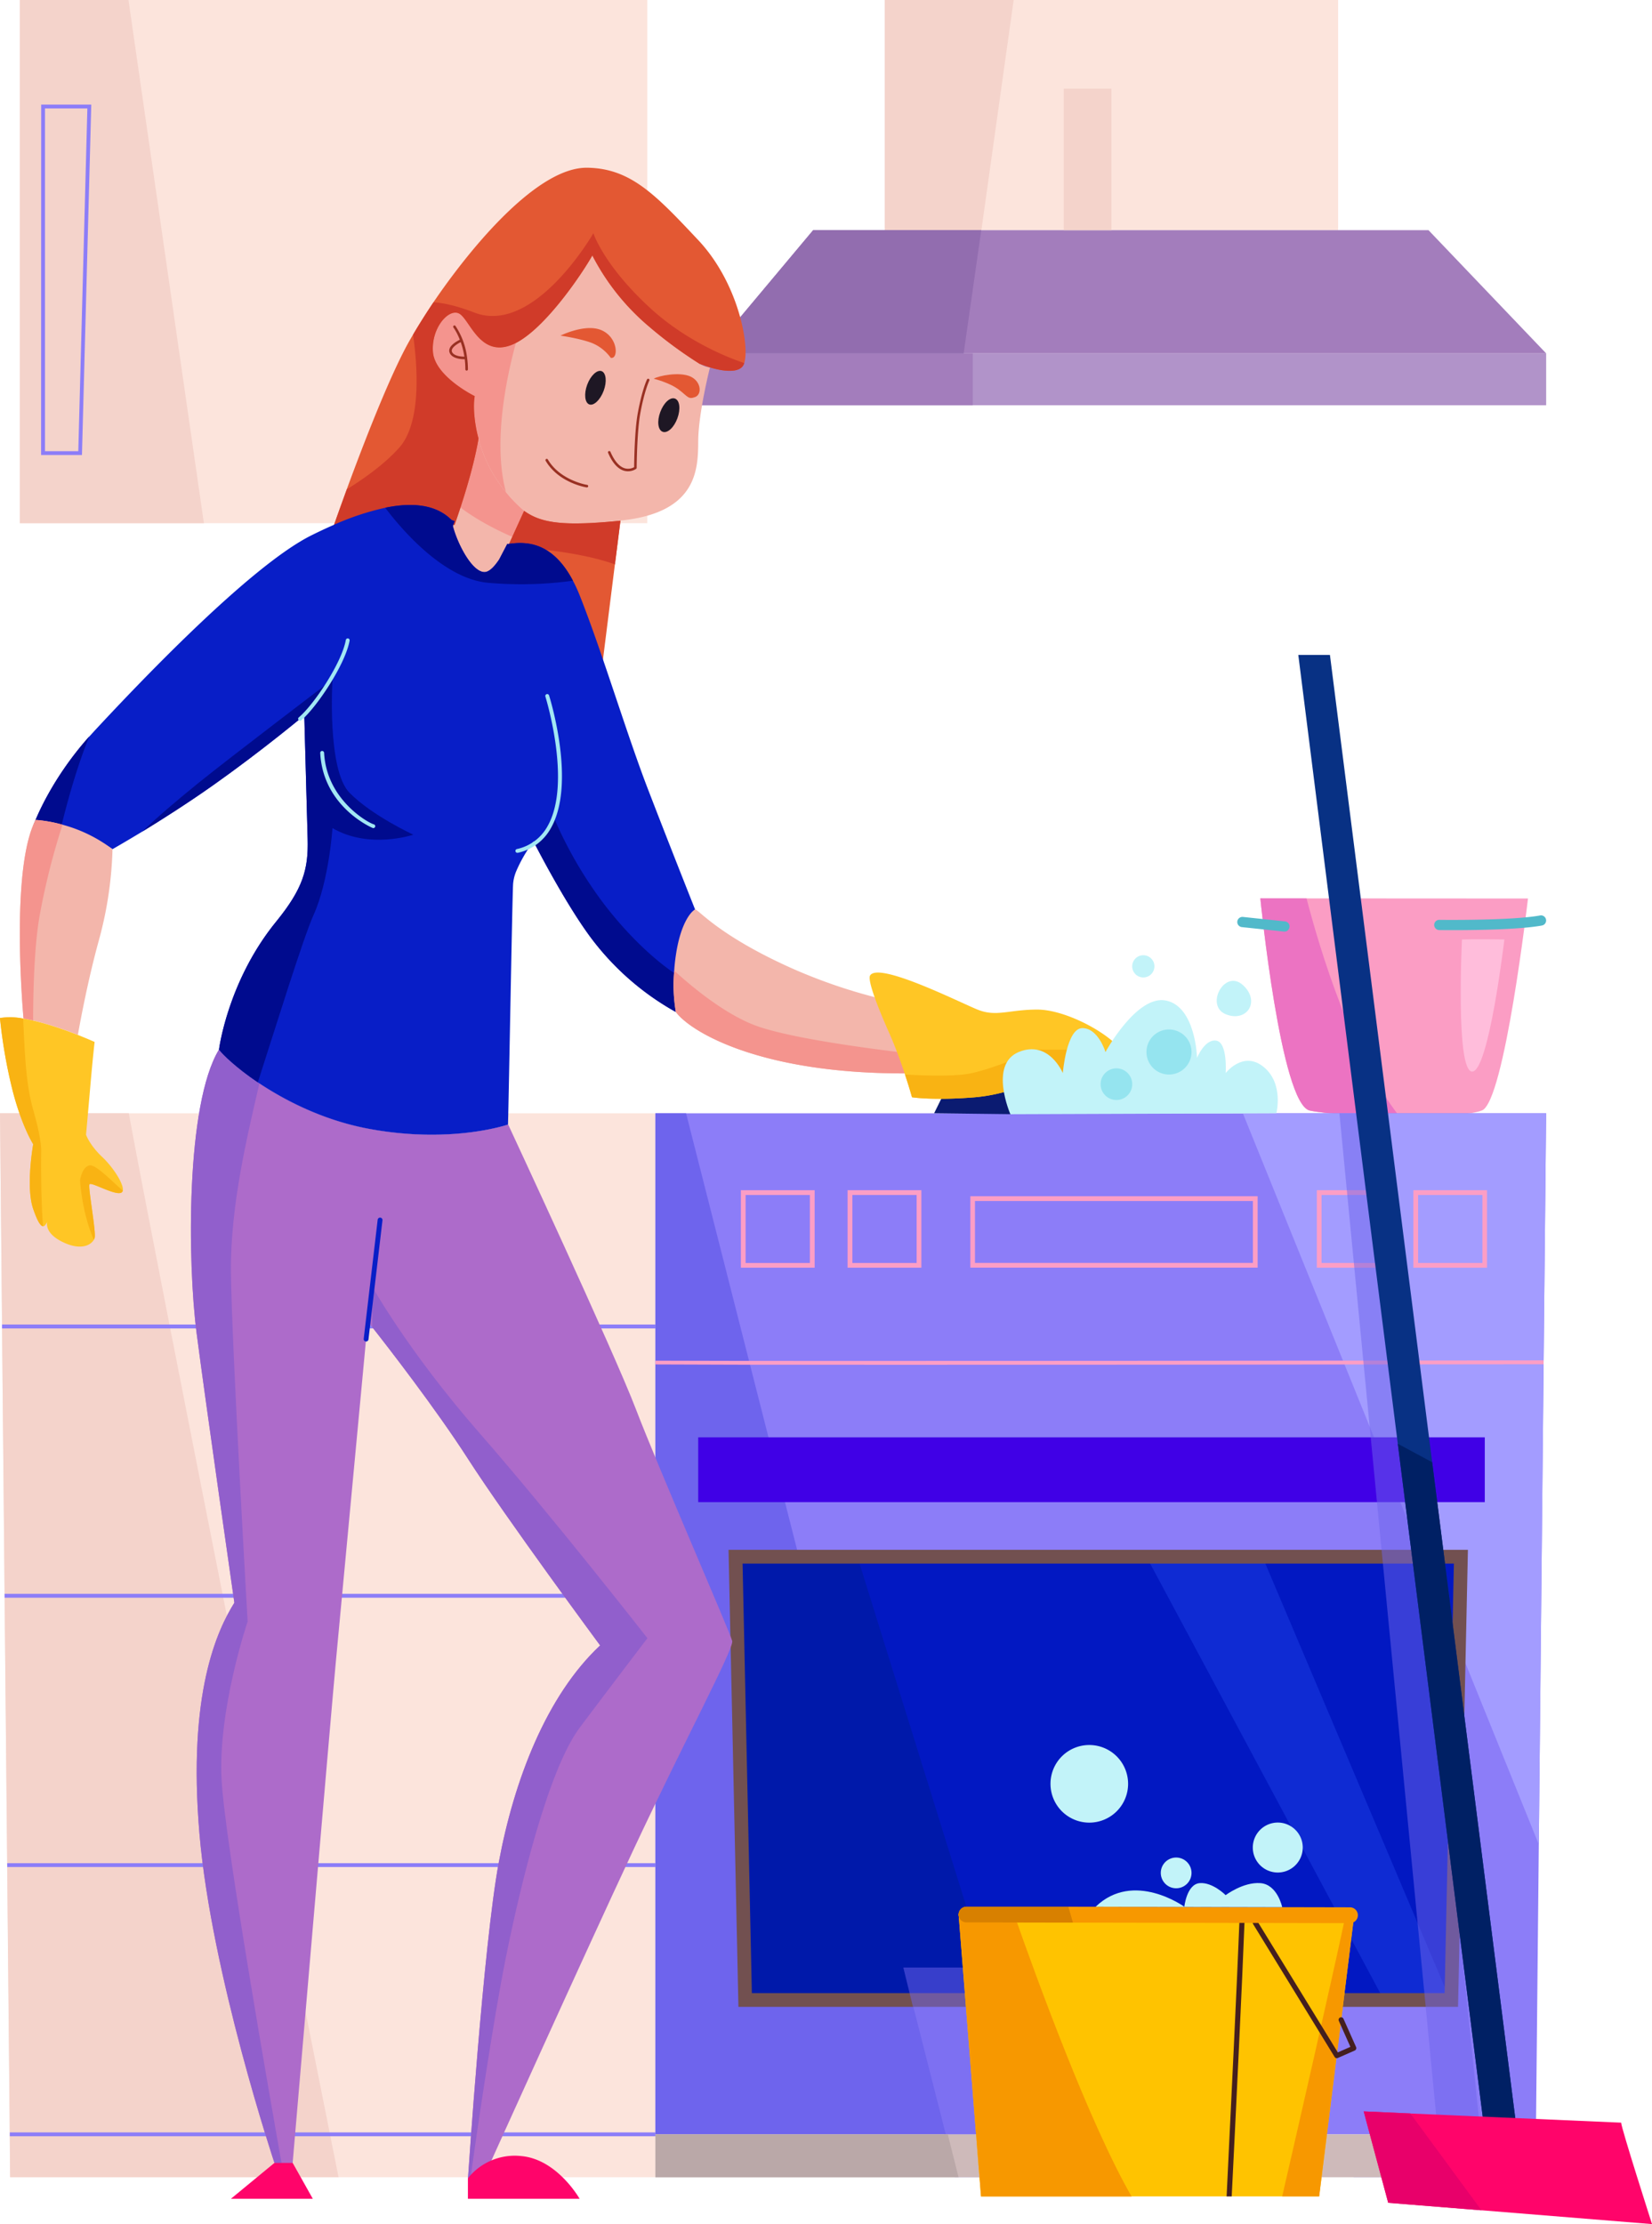 <svg xmlns="http://www.w3.org/2000/svg" viewBox="0 0 687.19 925"><g style="isolation:isolate"><g id="Layer_1" data-name="Layer 1"><path d="M685.7,417.62s8.49,85.65,20.56,88.25c6.17,1.34,22,2.36,37.36,2.51,14.7.15,29-.51,34.26-2.54,9.41-3.61,19.15-88.15,19.15-88.15l-92.11-.05Z" transform="translate(-161.43 -44)" fill="#fb9dc4"/><path d="M685.7,417.62s8.49,85.65,20.56,88.25c6.17,1.34,22,2.36,37.36,2.51-19.6-24.79-33.12-69.22-38.7-90.74Z" transform="translate(-161.43 -44)" fill="#ec73c2"/><path d="M765.77,430.85c9.4,0,27.78-.23,37.06-1.93a2.12,2.12,0,1,0-.76-4.18c-12.14,2.21-41.77,1.83-42.07,1.82h0a2.13,2.13,0,0,0,0,4.25C760.27,430.82,762.47,430.85,765.77,430.85Z" transform="translate(-161.43 -44)" fill="#51b9ca"/><path d="M695.78,431.45a2.13,2.13,0,0,0,.23-4.24l-17.56-1.86a2.15,2.15,0,0,0-2.33,1.89,2.13,2.13,0,0,0,1.89,2.34l17.55,1.86Z" transform="translate(-161.43 -44)" fill="#51b9ca"/><path d="M787.21,434.72s-11.72-.17-17.64,0c0,0-2.7,54.77,4.22,54.95S787.21,434.72,787.21,434.72Z" transform="translate(-161.43 -44)" fill="#ffbddb"/><rect x="290.65" y="146.96" width="352.51" height="21.59" fill="#b193c9"/><rect x="290.65" y="146.96" width="114" height="21.59" fill="#a37dbc"/><rect x="368.03" width="188.6" height="95.73" fill="#fce4dc"/><polygon points="368.03 0 368.03 95.73 408.23 95.73 421.66 0 368.03 0" fill="#f4d3cb"/><polygon points="295.33 146.96 643.15 146.96 594.22 95.73 338.24 95.73 295.33 146.96" fill="#a37dbc"/><rect x="442.48" y="36.87" width="19.85" height="58.87" fill="#f4d3cb"/><polygon points="295.33 146.96 400.86 146.96 408.18 95.73 338.24 95.73 295.33 146.96" fill="#926daf"/><rect x="8.24" width="261.02" height="217.6" fill="#fce4dc"/><polygon points="8.24 0 8.24 217.6 84.81 217.6 53.44 0 8.24 0" fill="#f4d3cb"/><path d="M178.56,87.51H199.4l-3.88,145.73h-17Zm19.21,1.59H180.15V231.64H194Z" transform="translate(-161.43 -44)" fill="#8c7df8"/><polygon points="0 463.02 0.85 550.87 0.85 552.5 1.9 662.88 1.92 664.48 2.99 774.89 3.02 776.48 4.08 886.87 4.08 888.46 4.24 905.52 272.63 905.52 272.63 463.02 0 463.02" fill="#fce4dc"/><path d="M161.43,507l.85,87.85v1.62l1.06,110.39v1.6l1.07,110.41,0,1.59,1.06,110.39v1.59l.16,17.06H302.26C286.63,871.32,227.88,576.92,215,507Z" transform="translate(-161.43 -44)" fill="#f4d3cb"/><rect x="0.85" y="550.87" width="271.78" height="1.62" fill="#8c7df8"/><polygon points="1.9 662.88 1.92 664.48 272.63 664.48 272.63 662.88 1.9 662.88" fill="#8c7df8"/><polygon points="2.99 774.89 3.02 776.48 272.63 776.48 272.63 774.89 2.99 774.89" fill="#8c7df8"/><polygon points="272.63 463.02 272.63 887.68 638.9 887.68 643.15 463.02 272.63 463.02" fill="#8c7df8"/><polygon points="517 463.02 640.1 767.08 643.15 463.02 517 463.02" fill="#a39cff"/><polygon points="305.97 647.42 309.94 831.79 603.71 831.79 607.68 647.42 305.97 647.42" fill="#0218c2"/><polygon points="476.89 647.42 575.67 831.79 603.24 831.79 525.14 647.42 476.89 647.42" fill="#0f2bd3"/><polygon points="272.63 463.02 272.63 887.68 393.42 887.68 285.39 463.02 272.63 463.02" fill="#6e64ed"/><polygon points="305.97 647.42 309.94 831.79 414.06 831.79 356.66 647.42 305.97 647.42" fill="#0019aa"/><rect x="290.44" y="597.78" width="327.19" height="26.95" fill="#4000e6"/><path d="M749.35,539H780v32.23H749.35Zm28.73,2H751.33v28.27h26.75Z" transform="translate(-161.43 -44)" fill="#fc9ec5"/><path d="M709.19,539H739.9v32.23H709.19Zm28.71,2H711.17v28.27H737.9Z" transform="translate(-161.43 -44)" fill="#fc9ec5"/><path d="M514,539h30.7v32.23H514Zm28.73,2H516v28.27h26.73Z" transform="translate(-161.43 -44)" fill="#fc9ec5"/><path d="M469.61,539H500.3v32.23H469.61Zm28.71,2H471.59v28.27h26.73Z" transform="translate(-161.43 -44)" fill="#fc9ec5"/><path d="M565.07,541.5H684.58v29.71H565.07Zm117.53,2H567v25.74H682.6Z" transform="translate(-161.43 -44)" fill="#fc9ec5"/><polygon points="309.96 831.79 603.71 831.79 607.7 647.42 305.97 647.42 309.96 831.79" fill="none" stroke="#725050" stroke-miterlimit="10" stroke-width="5.71"/><polygon points="375.76 818.29 392.78 887.68 397.17 905.52 544.57 905.52 547.53 887.68 559.03 818.29 375.76 818.29" fill="#6e64ed" opacity="0.5" style="mix-blend-mode:multiply"/><path d="M434.06,609.91v1.55c13.85.09,42.43.16,101.65.16,56.63,0,141.25-.07,267.82-.23l0-1.62C756.76,609.86,494.44,610.17,434.06,609.91Z" transform="translate(-161.43 -44)" fill="#fc9ec5"/><polygon points="598.53 891.38 563.11 890.64 563.11 905.52 638.9 905.52 638.9 894.84 616.27 891.38 615.88 887.68 572.1 463.02 557.16 463.02 598.18 887.68 598.53 891.38" fill="#6e64ed" opacity="0.5" style="mix-blend-mode:multiply"/><rect x="272.63" y="887.68" width="366.27" height="17.85" fill="#cebaba"/><polygon points="272.63 887.68 272.63 905.52 398.74 905.52 394.26 887.68 272.63 887.68" fill="#baa8a8"/><rect x="4.08" y="886.87" width="268.55" height="1.59" fill="#8c7df8"/><path d="M372.48,389.78l3.63,7.81a58.55,58.55,0,0,1,6.88-12C379.83,388,376.17,389.8,372.48,389.78Z" transform="translate(-161.43 -44)" fill="#002064"/><path d="M341.52,190.33c.73,10.29,17.38,18.45,17.38,18.45a41.85,41.85,0,0,0,.82,14.32c.2,1.11.46,2.21.76,3.34a57.45,57.45,0,0,0,11.2,22,2.69,2.69,0,0,0,.22.28,52.22,52.22,0,0,0,7.57,7.69c.24.18.48.39.7.58,7.37,5.34,16.34,5.81,39.37,3.51,31.91-3.19,32.27-21.27,32.33-33s4.9-30.74,4.9-30.74-1.58.2-4.45-1.55a177.75,177.75,0,0,1-21.08-15.57,96.59,96.59,0,0,1-23.41-29.42c-4.4,7.76-19.35,29.95-31.79,36.35a16.53,16.53,0,0,1-1.88.88c-12.76,5-17-9.57-21.27-12.77S340.82,180.06,341.52,190.33Z" transform="translate(-161.43 -44)" fill="#f3b6ab"/><path d="M341.52,190.33c.73,10.29,17.38,18.45,17.38,18.45a41.85,41.85,0,0,0,.82,14.32c.2,1.11.46,2.21.76,3.34a57.45,57.45,0,0,0,11.2,22,2.69,2.69,0,0,0,.22.28c-5.49-20.47.09-47.25,4.14-62.13a16.53,16.53,0,0,1-1.88.88c-12.76,5-17-9.57-21.27-12.77S340.82,180.06,341.52,190.33Z" transform="translate(-161.43 -44)" fill="#f4948e"/><path d="M349,259.12a18.77,18.77,0,0,0,.79,5.29c2.1,7.78,8,18.9,13,19.17,2,.1,4.12-2,6.27-5.26a78.47,78.47,0,0,0,5.84-10.89c1.78-3.91,3.34-7.9,4.56-11a53.46,53.46,0,0,1-7.79-8,57.45,57.45,0,0,1-11.2-22c-.09-.32-.17-.67-.26-1-.18-.79-.36-1.57-.5-2.36q-.27.79-.54,1.62c-3.2,9.55-6.89,21-8.85,28.16A39.9,39.9,0,0,0,349,259.12Z" transform="translate(-161.43 -44)" fill="#f3b6ab"/><path d="M350.33,252.88c7.14,6.34,18.33,11.91,24.58,14.55,1.78-3.91,3.34-7.9,4.56-11a53.46,53.46,0,0,1-7.79-8,57.45,57.45,0,0,1-11.2-22c-.09-.32-.17-.67-.26-1l-1-.74C356,234.27,352.29,245.71,350.33,252.88Z" transform="translate(-161.43 -44)" fill="#f4948e"/><path d="M415.48,192.82c3.2.71,3.2-8.15-3.54-11.35s-17.36,2.12-17.36,2.12,8.13,1.17,13.1,3.07A18.08,18.08,0,0,1,415.48,192.82Z" transform="translate(-161.43 -44)" fill="#e35833"/><path d="M299.74,264.16c21.62-9.49,39.64-12.08,49.44-2.31l1.3.56c2.57-7.32,7.79-22.91,10-36-1.85-6.94-2.25-13.36-1.58-17.66,0,0-16.65-8.16-17.38-18.45s7.11-18.78,11.37-15.59,8.51,17.72,21.27,12.77,29.06-29.08,33.67-37.23a96.59,96.59,0,0,0,23.41,29.42,177.75,177.75,0,0,0,21.08,15.57c8.57,3.43,16.19,4.22,18.27.75a4.45,4.45,0,0,0,.43-1c2.29-7.15-2.38-33.32-19.15-51.14C434.23,125.09,423.8,114,405.7,113.76c-20.2-.3-47.28,31.43-64,56-3.28,4.88-6.16,9.48-8.5,13.48-.58,1-1.11,1.91-1.62,2.8-8.08,14.4-18.83,42.21-25.92,61.48C303.12,254.58,301,260.46,299.74,264.16Z" transform="translate(-161.43 -44)" fill="#e35833"/><path d="M372.48,271.79l.27.11a25.85,25.85,0,0,1,10.65.28h.08c6.33,1.7,13.43,6.91,19,21,3.1,7.78,6.35,16.89,9.61,26.39l5.12-40.82,2.29-18.19c-23,2.3-32.73,1.25-40.07-4.09Z" transform="translate(-161.43 -44)" fill="#e35833"/><path d="M348.47,190.71c1,2.45,4.77,2.7,6.23,2.7h.05a34.52,34.52,0,0,1,.26,4.19.53.53,0,0,0,.53.54.54.54,0,0,0,.53-.54,35.73,35.73,0,0,0-.33-4.77h0a30.4,30.4,0,0,0-4.86-13.29.53.53,0,0,0-.81.69,24,24,0,0,1,2.62,5.07C351.31,186,347.44,188.09,348.47,190.71Zm4.61-4.42a33.94,33.94,0,0,1,1.52,6.05c-1.61,0-4.48-.37-5.15-2S351.83,186.91,353.08,186.29Z" transform="translate(-161.43 -44)" fill="#993022"/><path d="M422.7,240a6,6,0,0,0,3.34-1,.54.54,0,0,0,.23-.43c0-.15.09-14.89,1.5-22.6,1.75-9.59,3.75-13.65,3.76-13.69a.52.52,0,0,0-.24-.71.54.54,0,0,0-.71.24c-.09.17-2.05,4.2-3.85,14-1.33,7.19-1.5,20.35-1.52,22.49a5.19,5.19,0,0,1-3.85.47c-2.32-.66-4.33-3-6-6.86a.55.55,0,0,0-.7-.28.52.52,0,0,0-.28.7c1.8,4.21,4.06,6.73,6.71,7.47A5.87,5.87,0,0,0,422.7,240Z" transform="translate(-161.43 -44)" fill="#993022"/><path d="M405.53,246.71a.53.53,0,0,0,.09-1.06c-.12,0-11.18-1.84-16.3-10.55a.53.53,0,0,0-.73-.19.54.54,0,0,0-.19.73c5.39,9.15,16.58,11,17.05,11.07Z" transform="translate(-161.43 -44)" fill="#993022"/><path d="M436.09,215.35c-1.42,3.82-1,7.5,1,8.23s4.7-1.76,6.11-5.59,1-7.48-1-8.22S437.5,211.54,436.09,215.35Z" transform="translate(-161.43 -44)" fill="#1e1724"/><path d="M405.69,204c-1.41,3.81-1,7.48.85,8.19s4.57-1.83,6-5.66,1-7.47-.85-8.17S407.1,200.17,405.69,204Z" transform="translate(-161.43 -44)" fill="#1e1724"/><path d="M433.36,201.51c1.95-1.24,10.83-3,15.34-.89s4.76,7.44,1.89,8.51-2.9-.11-6.78-3.07S433.36,201.51,433.36,201.51Z" transform="translate(-161.43 -44)" fill="#e35833"/><path d="M379.47,256.45l-7,15.34.27.11a25.85,25.85,0,0,1,10.65.28h.08c7.63.7,22.48,2.48,33.77,6.55l2.29-18.19C396.51,262.84,386.81,261.79,379.47,256.45Z" transform="translate(-161.43 -44)" fill="#d03b29"/><path d="M299.74,264.16c21.62-9.49,39.64-12.08,49.44-2.31l1.3.56c2.57-7.32,7.79-22.91,10-36-1.85-6.94-2.25-13.36-1.58-17.66,0,0-16.65-8.16-17.38-18.45s7.11-18.78,11.37-15.59,8.51,17.72,21.27,12.77,29.06-29.08,33.67-37.23a96.59,96.59,0,0,0,23.41,29.42,177.75,177.75,0,0,0,21.08,15.57c8.57,3.43,16.19,4.22,18.27.75a4.45,4.45,0,0,0,.43-1c-8.57-2.82-25.34-10.09-39.43-23.15C412.46,154.17,408.26,141,408.26,141s-24.49,42.64-49.5,33c-7.6-2.92-13.06-4.07-17-4.27-3.28,4.88-6.16,9.48-8.5,13.48,1.85,13.1,3.6,36.65-5.87,47.11-6.06,6.71-14.39,12.66-21.67,17.17C303.12,254.58,301,260.46,299.74,264.16Z" transform="translate(-161.43 -44)" fill="#d03b29"/><path d="M550,507l31.7.38c17.13-8.87,29-11.39,44.52-19.75-13.08-1.89-28-2.85-41-.76-26.64,4.25-28.86,7.25-28.86,7.25Z" transform="translate(-161.43 -44)" fill="#0b1b71"/><path d="M243.23,598.57c3.83,29.42,15.69,112,15.69,112-7.09,11.36-19.51,37.59-14.52,96.09s31.18,136.85,31.18,136.85l3.08.75,4.36,1s16.32-191.12,18.09-209.9S314.4,593.59,314.4,593.59l1.89,2.38v0c6.25,7.91,26.42,33.91,39.78,54.7,15.95,24.8,55,77.64,55,77.64-22.33,20.91-35.81,56-42.19,90.41s-12.77,131.18-12.77,131.18l1.13-.62,7.38-4s39.35-87.22,60.27-131.9,41.84-83.69,41.13-86.88-30.86-72.33-40.07-96.43-53.16-118.43-53.16-118.43-23.42,8.17-57.82,1.79c-18.65-3.47-34.5-11.54-45.58-18.92C260,488.35,254,482.61,252.53,480.5,238.71,503.19,239.41,569.13,243.23,598.57Z" transform="translate(-161.43 -44)" fill="#ad6bca"/><path d="M243.23,598.57c3.83,29.42,15.69,112,15.69,112-7.09,11.36-19.51,37.59-14.52,96.09s31.18,136.85,31.18,136.85l3.08.75c-4.61-26-23.66-134.26-25.05-159.94-1.61-29.25,10.83-65.94,10.83-65.94s-6.58-113.82-6.95-145.2c-.28-27.5,6.75-56.63,11.86-78.65C260,488.35,254,482.61,252.53,480.5,238.71,503.19,239.41,569.13,243.23,598.57Z" transform="translate(-161.43 -44)" fill="#915fcc"/><path d="M316.29,579.13V596c6.25,7.91,26.42,33.91,39.78,54.7,15.95,24.8,55,77.64,55,77.64-22.33,20.91-35.81,56-42.19,90.41s-12.77,131.18-12.77,131.18l1.13-.62c2.66-19.51,9.45-65.38,14.48-90.5,6.37-31.91,18.08-79.24,30.84-96.26s28.18-37.23,28.18-37.23-39.89-51.06-69.67-85.1S316.29,579.13,316.29,579.13Z" transform="translate(-161.43 -44)" fill="#915fcc"/><path d="M175.24,387.5a47.67,47.67,0,0,1,11.55.74,57.08,57.08,0,0,1,21.44,8.93s4.92-2.8,12.32-7.27c0,0,0,0,0,0,7.94-4.87,18.81-11.75,29.46-19.28C270.63,356.06,288,341.5,288,341.5s1.06,38.66,1.4,51.38-2,20.78-13.11,34.44c-20.2,24.81-23.76,53.18-23.76,53.18,1.43,2,7.17,7.58,16.15,13.64,11.13,7.49,27.24,15.81,46.25,19.34,34.4,6.38,57.82-1.79,57.82-1.79.39-14.53,1.74-92.89,2.11-100a17.56,17.56,0,0,1,1.25-5.22,59.41,59.41,0,0,1,6.88-12h0a5.19,5.19,0,0,1,.36-.49l.1.15c1,1.93,12.19,23.76,22.6,38.26a112.31,112.31,0,0,0,36.51,32.49,133,133,0,0,1-.09-15.78c1.3-20.6,8.11-26.83,8.11-26.83S439.75,395.05,430.88,372c-5.88-15.28-12.37-35.48-18.75-54.09-3.26-9.52-6.51-18.62-9.61-26.41a60.71,60.71,0,0,0-2.77-6c-8.91-16.89-20.28-16.23-27-15.25l-.27-.1-3.41,6.53c-2.15,3.21-4.31,5.35-6.27,5.25-5.05-.28-10.94-11.38-13-19.16.21-.58.45-1.24.72-2l-1.3-.55c-6.23-6.24-15.8-7.45-27.51-5.05a109.63,109.63,0,0,0-21.93,7.35c-2.91,1.27-5.89,2.67-8.91,4.18-25.53,12.77-72,61.7-90.41,81.55l-1.81,2a0,0,0,0,0,0,0C181.52,369.39,175.24,387.5,175.24,387.5Z" transform="translate(-161.43 -44)" fill="#081ec7"/><path d="M321.67,255.17c6.34,8.41,23.9,29.34,42.55,31.19a156.67,156.67,0,0,0,35.53-.85c-8.91-16.89-20.28-16.23-27-15.25l-.27-.1-3.41,6.53c-2.15,3.21-4.31,5.35-6.27,5.25-5.05-.28-10.94-11.38-13-19.16.21-.58.45-1.24.72-2l-1.3-.55C343,254,333.38,252.77,321.67,255.17Z" transform="translate(-161.43 -44)" fill="#000b8e"/><path d="M383.46,394.14c1,1.93,12.19,23.76,22.6,38.26a112.31,112.31,0,0,0,36.51,32.49,133,133,0,0,1-.09-15.78c-6.93-4.6-17.88-13.75-29.35-28.54A171.11,171.11,0,0,1,392.24,385,49.4,49.4,0,0,1,383.46,394.14Z" transform="translate(-161.43 -44)" fill="#000b8e"/><path d="M175.24,387.5a47.67,47.67,0,0,1,11.55.74c1.74-7.19,6.07-24.08,11.8-38C181.52,369.39,175.24,387.5,175.24,387.5Z" transform="translate(-161.43 -44)" fill="#000b8e"/><path d="M289.4,392.88c.37,12.72-2,20.78-13.11,34.44-20.2,24.81-23.76,53.18-23.76,53.18,1.43,2,7.17,7.58,16.15,13.64,7.17-22.17,18.8-59.88,23.21-69.67,6.39-14.16,7.85-36.06,7.85-36.06,15.3,8.94,33.64,2.74,33.64,2.74s-17-7.8-26.51-17.37-7.13-47.15-7.13-47.15-42.95,32.62-56.07,43.25c-8.47,6.88-16.83,13.94-23.08,20,7.94-4.87,18.81-11.75,29.46-19.28C270.63,356.06,288,341.5,288,341.5S289.06,380.16,289.4,392.88Z" transform="translate(-161.43 -44)" fill="#000b8e"/><path d="M442.57,464.89c6,8.17,35.12,25.89,96.46,25.52,0,0-1.47-3.76-3.51-8.82-3.1-7.55-7.52-18-10.28-22.89a221.16,221.16,0,0,1-36.56-12.95c-29.09-13.35-37-23.83-38.09-23.47s-5.89,4.68-8,18.87c-.34,2.29-.58,4.49-.7,6.53A65.28,65.28,0,0,0,442.57,464.89Z" transform="translate(-161.43 -44)" fill="#f3b6ab"/><path d="M442.57,464.89c6,8.17,35.12,25.89,96.46,25.52,0,0-1.47-3.76-3.51-8.82-15.22-1.85-46-6-59.62-11-13-4.77-27-16.47-34-22.89A65.28,65.28,0,0,0,442.57,464.89Z" transform="translate(-161.43 -44)" fill="#f4948e"/><path d="M171.21,467.63c1.29.21,2.63.5,4,.79a142,142,0,0,1,18.61,6c1.17-6.56,4.3-23.25,8.72-39.29a158.33,158.33,0,0,0,5.69-37.94A59.89,59.89,0,0,0,187.44,387,56.56,56.56,0,0,0,176.25,385C166.31,404.1,170.38,457.91,171.21,467.63Z" transform="translate(-161.43 -44)" fill="#f3b6ab"/><path d="M171.21,467.63c1.29.21,2.63.5,4,.79,0-12.06.51-30.5,2.52-42.53A289.52,289.52,0,0,1,187.44,387,56.56,56.56,0,0,0,176.25,385C166.31,404.1,170.38,457.91,171.21,467.63Z" transform="translate(-161.43 -44)" fill="#f4948e"/><path d="M356.07,949.93a24.94,24.94,0,0,1,22.33-9.21c14.9,1.41,24.12,17.73,24.12,17.73H356.07Z" transform="translate(-161.43 -44)" fill="#ff046a"/><polygon points="130.11 914.45 96.07 914.45 114.14 899.56 121.75 899.56 130.11 914.45" fill="#ff046a"/><path d="M376.63,398.69l.18,0a20.64,20.64,0,0,0,13.76-10.25c10.6-18.57-.29-53.8-.77-55.29a.8.8,0,0,0-1.52.48c.11.35,11.16,36.06.91,54a19.17,19.17,0,0,1-12.74,9.49.78.78,0,0,0-.59.95A.77.77,0,0,0,376.63,398.69Z" transform="translate(-161.43 -44)" fill="#a2e7f4"/><path d="M316.72,388.41a.8.8,0,0,0,.18-1.58c-2.29-.59-19.67-10.23-20.65-29.76a.85.85,0,0,0-.85-.75.79.79,0,0,0-.76.83c1.14,22.5,21.66,31.18,21.88,31.23A1.06,1.06,0,0,0,316.72,388.41Z" transform="translate(-161.43 -44)" fill="#a2e7f4"/><path d="M286.23,343.76a.72.72,0,0,0,.52-.2c6.27-5.2,18.33-23.17,20.1-33.11a.78.78,0,0,0-.64-.93.8.8,0,0,0-.92.64c-1.72,9.64-13.45,27.11-19.56,32.19a.78.78,0,0,0-.09,1.12A.8.8,0,0,0,286.23,343.76Z" transform="translate(-161.43 -44)" fill="#a2e7f4"/><path d="M313.71,601.93a1,1,0,0,0,1-.88l5.82-49.53a1,1,0,1,0-2-.23l-5.81,49.53a1,1,0,0,0,.86,1.1Z" transform="translate(-161.43 -44)" fill="#081ec7"/><path d="M531.22,473.4c2.7,6.06,5,12.45,6.66,17.49,1.85,5.55,2.92,9.46,2.92,9.46s8.87,1.43,26.21,0a70.26,70.26,0,0,0,30.16-9.91s14.52,7.78,16.65,5-4.24-8.17-4.24-8.17c3.18-3.2,23,1.78,23,1.78s.21-.84-2.15-4.5c-.69-1.07-1.62-2.38-2.82-4-5.33-7.1-23-16.67-34.74-16.67s-17,3.19-24.83,0-41.17-20-44.68-14.17C522.35,451.42,525.55,460.64,531.22,473.4Z" transform="translate(-161.43 -44)" fill="#ffc625"/><path d="M537.88,490.89c1.85,5.55,2.92,9.46,2.92,9.46s8.87,1.43,26.21,0a70.26,70.26,0,0,0,30.16-9.91s14.52,7.78,16.65,5-4.24-8.17-4.24-8.17c3.18-3.2,23,1.78,23,1.78s.21-.84-2.15-4.5c-4.31-2.27-8.74-4-12-4H592.92s-17,7.62-27.66,9.85C558.35,491.8,545.8,491.35,537.88,490.89Z" transform="translate(-161.43 -44)" fill="#f9b313"/><path d="M166.75,497.87c3.88,14.88,8.49,22,8.49,22s-3.18,17.72,0,26.93c1.86,5.41,3.14,7.17,4.11,7.2.67,0,1.19-.81,1.72-1.82-.15.58-1,4.84,6.59,8.45,7.31,3.51,11.48,1.3,12.8-1,0,0,0,0,0,0a3.5,3.5,0,0,0,.33-.75c.7-2.48-2.86-21.27-2.13-22.33s10.27,4.61,13.09,3.55a1.22,1.22,0,0,0,.75-.89c.59-2.61-4-9.75-8.53-14-5.31-5-6.75-9.28-6.75-9.28s.71-7.74,1.78-20.16,1.79-18.42,1.79-18.42-2.8-1.28-7-2.92c-6-2.36-14.93-5.49-22.61-6.77l-.15,0a27.76,27.76,0,0,0-9.63-.23A211.87,211.87,0,0,0,166.75,497.87Z" transform="translate(-161.43 -44)" fill="#ffc625"/><path d="M166.75,497.87c3.88,14.88,8.49,22,8.49,22s-3.18,17.72,0,26.93c1.86,5.41,3.14,7.17,4.11,7.2-1.07-12.31-.78-31.83-.78-31.83,0-.24,0-5.09-3.33-16.57-3-10.58-3.48-22.64-4.18-38a27.76,27.76,0,0,0-9.63-.23A211.87,211.87,0,0,0,166.75,497.87Z" transform="translate(-161.43 -44)" fill="#f9b313"/><path d="M194.73,534.9s.69,13.26,5.73,24.7a3.5,3.5,0,0,0,.33-.75c.7-2.48-2.86-21.27-2.13-22.33s10.27,4.61,13.09,3.55a1.22,1.22,0,0,0,.75-.89c-4.75-4.1-11.28-11.07-13.91-10.47C195.46,529.43,194.73,534.9,194.73,534.9Z" transform="translate(-161.43 -44)" fill="#f9b313"/><path d="M692.36,507s3.2-12.36-5.31-19.28-15.78,2.57-15.78,2.57.89-12.7-3.9-13.49-8,7.16-8,7.16-.53-21.09-12.76-23.81-25.33,21.37-25.33,21.37-3-9.93-9.61-9.93-8.14,18.7-8.14,18.7-5.74-13.92-18.3-8.77-3.51,25.88-3.51,25.88Z" transform="translate(-161.43 -44)" fill="#c2f3f9"/><path d="M671.27,465.8c-8.69-3.61-.39-19,7.17-12.12S679.94,469.41,671.27,465.8Z" transform="translate(-161.43 -44)" fill="#c2f3f9"/><path d="M641.64,445.89a4.62,4.62,0,1,0-4.62,4.63A4.62,4.62,0,0,0,641.64,445.89Z" transform="translate(-161.43 -44)" fill="#c2f3f9"/><path d="M638.33,481.52a9.37,9.37,0,1,0,9.37-9.36A9.35,9.35,0,0,0,638.33,481.52Z" transform="translate(-161.43 -44)" fill="#95e4ef"/><path d="M619.25,494.9a6.58,6.58,0,1,0,6.58-6.57A6.58,6.58,0,0,0,619.25,494.9Z" transform="translate(-161.43 -44)" fill="#95e4ef"/><polygon points="398.74 795.95 408.08 913.48 548.74 913.48 555.91 855.95 556.25 853.2 557.63 842.11 558.02 839.03 563.11 798.07 559.42 798.04 517.76 797.48 515.63 797.46 421.87 796.25 398.74 795.95" fill="#ffc300"/><path d="M671.67,957.48h2.12c1.58-31.43,4.42-90,5.41-116l-2.13,0C676.09,866.64,673.32,923.87,671.67,957.48Z" transform="translate(-161.43 -44)" fill="#441f1f"/><path d="M560.17,840l9.34,117.53h62.64C614.56,927,592.72,867.1,583.31,840.25Z" transform="translate(-161.43 -44)" fill="#f79800"/><path d="M694.79,957.48h15.38L717.34,900l.35-2.75,1.38-11.09.39-3.08,5.08-41-3.69,0C715.22,868.44,700.07,934.57,694.79,957.48Z" transform="translate(-161.43 -44)" fill="#f79800"/><path d="M717.48,900a1.11,1.11,0,0,0,.43-.09l7.07-3.1a1.19,1.19,0,0,0,.56-.59,1.11,1.11,0,0,0,0-.82l-5.22-11.72a1.07,1.07,0,1,0-1.95.87l4.79,10.74-5.24,2.3-33.38-54.43a1.08,1.08,0,0,0-1.48-.35,1.05,1.05,0,0,0-.34,1.46l33.88,55.22A1.07,1.07,0,0,0,717.48,900Z" transform="translate(-161.43 -44)" fill="#441f1f"/><path d="M560.17,840.25a3.27,3.27,0,0,0,3.27,3.27l44.3.09,115.24.22a3.29,3.29,0,0,0,0-6.58L605.85,837,563.44,837A3.28,3.28,0,0,0,560.17,840.25Z" transform="translate(-161.43 -44)" fill="#f79800"/><path d="M560.17,840.25a3.27,3.27,0,0,0,3.27,3.27l44.3.09L605.85,837,563.44,837A3.28,3.28,0,0,0,560.17,840.25Z" transform="translate(-161.43 -44)" fill="#d88000"/><polygon points="540.06 272.38 581.45 600.45 617.62 887.06 631.09 887.06 595.75 608.15 553.22 272.38 540.06 272.38" fill="#083184"/><polygon points="581.45 600.45 617.62 887.06 631.09 887.06 595.75 608.15 581.45 600.45" fill="#002064"/><path d="M682.56,812.42A10.39,10.39,0,1,0,693,802,10.4,10.4,0,0,0,682.56,812.42Z" transform="translate(-161.43 -44)" fill="#c2f3f9"/><path d="M598.41,785.88a16.14,16.14,0,1,0,16.12-16.13A16.12,16.12,0,0,0,598.41,785.88Z" transform="translate(-161.43 -44)" fill="#c2f3f9"/><path d="M644.29,822.93a6.39,6.39,0,1,0,6.38-6.38A6.39,6.39,0,0,0,644.29,822.93Z" transform="translate(-161.43 -44)" fill="#c2f3f9"/><path d="M694.79,837.19s-1.95-9.47-9.09-10-14.43,5-14.43,5-5.41-5.46-10.81-5-6.38,9.82-6.38,9.82S633,821.76,617.2,837Z" transform="translate(-161.43 -44)" fill="#c2f3f9"/><path d="M728.7,922.13l10.19,38,38.81,3.12L848.63,969s-12.84-40.06-12.84-42.19L748.1,923Z" transform="translate(-161.43 -44)" fill="#ff046a"/><polygon points="567.26 878.13 577.45 916.15 616.27 919.27 586.66 878.98 567.26 878.13" fill="#e8006a"/></g></g></svg>